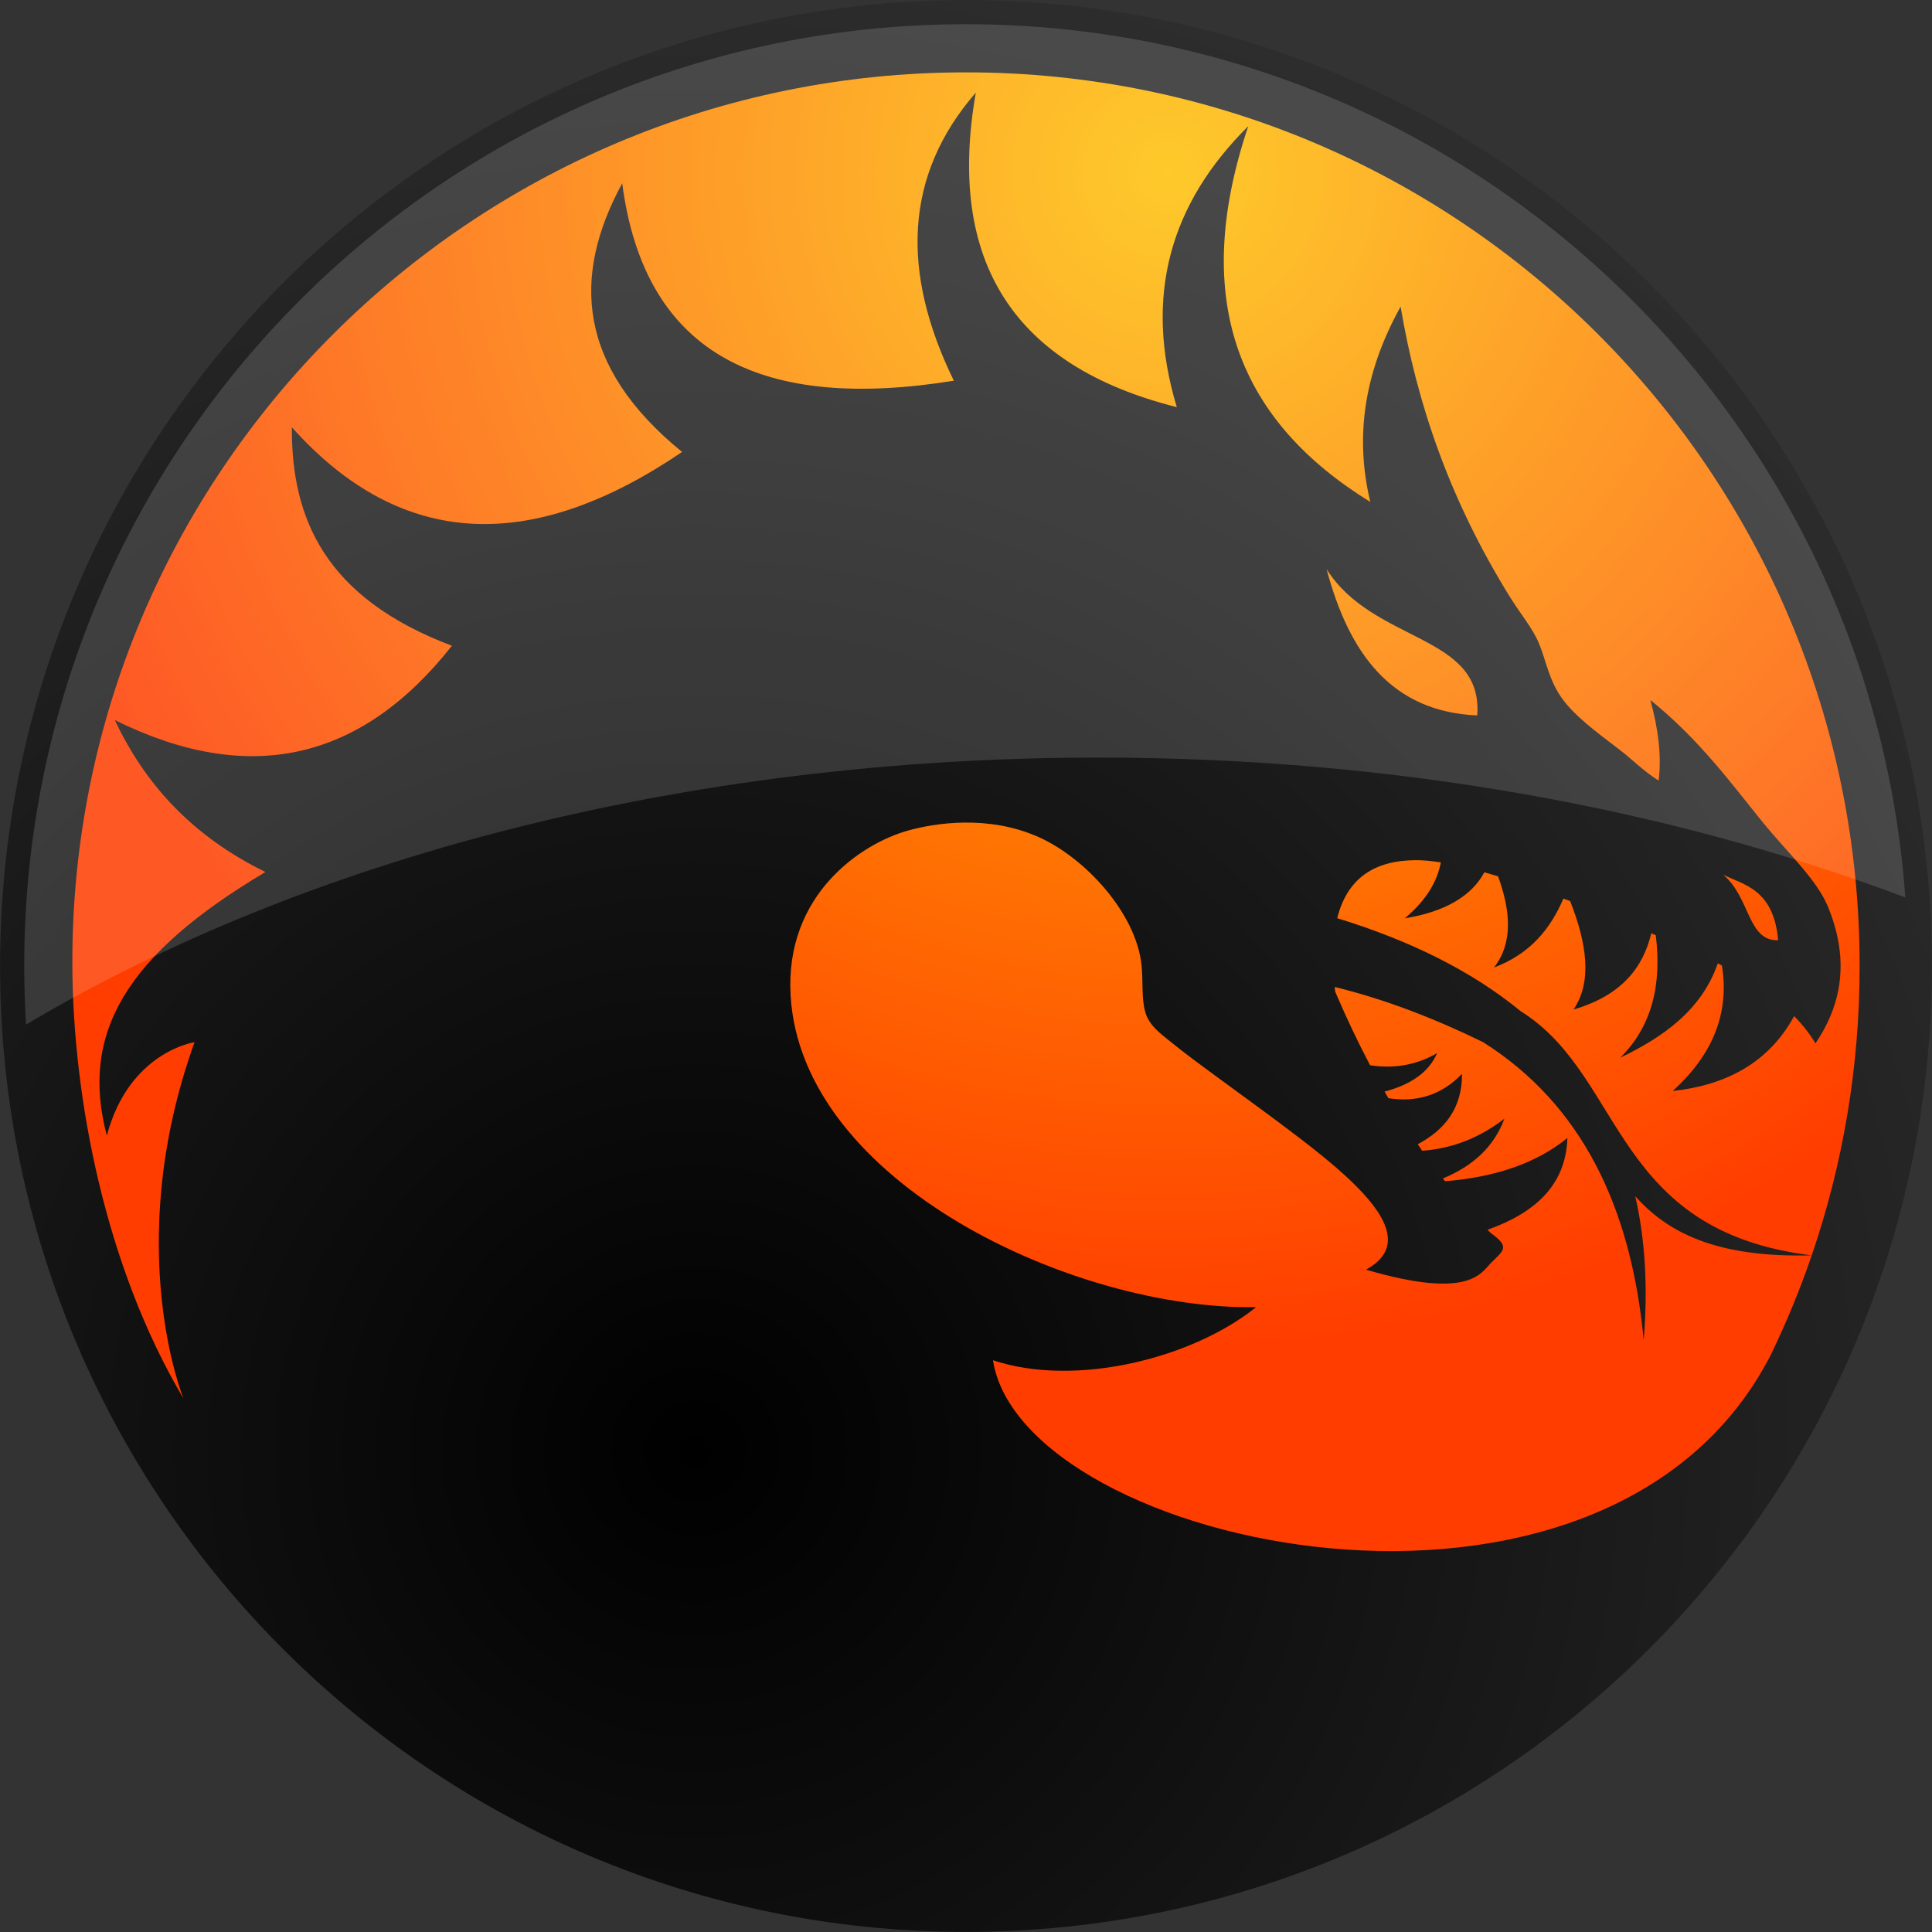 <?xml version="1.0" encoding="UTF-8" standalone="no"?>
<!DOCTYPE svg PUBLIC "-//W3C//DTD SVG 1.1//EN" "http://www.w3.org/Graphics/SVG/1.1/DTD/svg11.dtd">
<svg width="100%" height="100%" viewBox="0 0 1920 1920" version="1.1" xmlns="http://www.w3.org/2000/svg" xmlns:xlink="http://www.w3.org/1999/xlink" xml:space="preserve" xmlns:serif="http://www.serif.com/" style="fill-rule:evenodd;clip-rule:evenodd;stroke-linejoin:round;stroke-miterlimit:2;">
    <rect x="0" y="0" width="1920" height="1920" fill="#333333" stroke="none"/>
    <g id="path3897" transform="matrix(111.177,0,0,111.177,447.461,-1110.46)">
        <path d="M13.029,18.621L13.029,18.625C13.029,23.243 9.228,27.043 4.61,27.043C-0.008,27.043 -3.808,23.243 -3.808,18.625L-3.808,18.621C-3.808,14.003 -0.008,10.203 4.61,10.203C9.228,10.203 13.029,14.003 13.029,18.621Z" style="fill:url(#_Radial1);fill-rule:nonzero;"/>
    </g>
    <g id="path4670" transform="matrix(28.222,0,0,28.222,0,0)">
        <path d="M34.016,0.002C15.231,0.002 0.002,15.231 0.002,34.016C0.002,52.801 15.231,68.029 34.016,68.029C52.801,68.029 68.029,52.801 68.029,34.016C68.029,15.231 52.801,0.002 34.016,0.002ZM34.016,2.548C51.395,2.548 65.484,16.636 65.484,34.016C65.484,37.582 64.89,41.009 63.797,44.205C63.385,45.409 62.902,46.58 62.353,47.713C56.539,59.042 35.984,54.478 34.965,47.898C37.861,48.867 41.983,47.838 44.232,46.029C37.847,46.137 28.206,41.66 27.839,35.037C27.643,31.485 30.341,29.708 31.956,29.252C32.921,28.98 34.805,28.685 36.58,29.479C38.212,30.209 40.009,32.154 40.198,33.992C40.256,34.555 40.191,35.137 40.324,35.622C40.457,36.109 40.855,36.384 41.164,36.639C42.096,37.409 44.073,38.782 45.782,40.09C48.123,41.883 49.978,43.672 48.104,44.709C51.728,45.773 52.152,44.829 52.489,44.485C52.921,44.043 53.21,43.925 52.493,43.418C52.456,43.38 52.418,43.342 52.381,43.304C54.031,42.716 55.138,41.755 55.193,40.073C54.126,40.942 52.691,41.45 50.885,41.595C50.859,41.563 50.834,41.529 50.809,41.497C51.902,41.048 52.623,40.347 52.974,39.394C52.141,40.034 51.193,40.441 50.082,40.522C50.029,40.446 49.975,40.369 49.923,40.293C50.87,39.787 51.487,39.034 51.483,37.813C50.743,38.582 49.866,38.822 48.89,38.671C48.845,38.594 48.8,38.516 48.756,38.438C49.707,38.189 50.324,37.737 50.607,37.082C49.892,37.499 49.105,37.642 48.245,37.511C47.799,36.665 47.393,35.8 47.017,34.922C47.011,34.865 47.003,34.81 46.998,34.754C48.785,35.192 50.52,35.865 52.222,36.696C55.691,38.886 57.439,42.499 57.88,47.192C58.035,45.322 57.929,43.637 57.583,42.124C58.689,43.359 60.368,44.297 63.797,44.205C56.828,43.357 57.206,38.028 53.682,35.694L53.543,35.604C51.833,34.198 49.661,33.122 47.088,32.332C47.443,30.915 48.411,30.294 49.857,30.29C50.115,30.289 50.411,30.317 50.737,30.368C50.611,31.008 50.269,31.66 49.468,32.336C50.866,32.115 51.829,31.551 52.268,30.716C52.425,30.76 52.587,30.807 52.751,30.857C53.207,32.108 53.272,33.22 52.608,34.07C53.87,33.597 54.593,32.719 55.052,31.642C55.131,31.671 55.211,31.699 55.29,31.729C55.886,33.243 56.068,34.579 55.408,35.549C57.093,35.056 57.855,34.083 58.147,32.865L58.305,32.93C58.519,34.662 58.176,36.136 57.053,37.246C58.593,36.505 59.917,35.563 60.489,33.924C60.538,33.949 60.586,33.975 60.635,34C60.916,35.761 60.243,37.201 58.902,38.418C60.805,38.209 62.288,37.411 63.178,35.78C63.47,36.077 63.723,36.396 63.928,36.74C64.984,35.189 65.045,33.588 64.377,31.948C63.977,30.966 62.951,30.034 62.081,28.965C60.963,27.592 59.861,26.061 58.115,24.649C58.395,25.673 58.515,26.63 58.405,27.488C57.857,27.141 57.455,26.722 57.046,26.412C56.146,25.73 55.482,25.222 55.056,24.664C54.543,23.99 54.454,23.283 54.195,22.663C53.966,22.115 53.565,21.654 53.186,21.046C51.038,17.594 49.891,14.183 49.32,10.797C47.968,13.23 47.731,15.506 48.253,17.674C43.707,14.875 41.857,10.68 43.956,4.442C41.218,7.154 40.256,10.415 41.439,14.337C35.684,12.889 33.325,9.198 34.361,3.262C31.838,6.167 31.717,9.577 33.588,13.406C26.968,14.472 22.712,12.606 21.91,6.454C20.131,9.726 20.321,12.903 24.019,15.915C18.804,19.453 14.182,19.411 10.277,15.045C10.26,18.25 11.437,21.051 15.914,22.739C12.703,26.813 8.745,27.686 4.042,25.355C5.074,27.54 6.691,29.406 9.348,30.706C4.421,33.629 2.81,36.402 3.762,39.988C4.549,37.03 6.85,36.699 6.85,36.699C4.268,43.892 6.459,49.242 6.459,49.242C3.694,44.579 2.57,38.643 2.548,34.016C2.463,16.637 16.636,2.548 34.016,2.548ZM46.714,20.042C48.361,22.658 52.236,22.314 52.018,25.193C48.985,25.061 47.498,22.992 46.714,20.042ZM60.68,30.802C61.39,31.158 62.455,31.301 62.615,33.108C61.534,33.149 61.638,31.602 60.68,30.802Z" style="fill:url(#_Radial2);fill-rule:nonzero;"/>
    </g>
    <g id="path3076" transform="matrix(28.222,0,0,28.222,0,0)">
        <path d="M34.016,0.853C15.7,0.853 0.853,15.7 0.853,34.016C0.853,34.708 0.875,35.395 0.917,36.078C10.716,30.256 24.029,26.677 38.695,26.677C49.099,26.677 58.822,28.478 67.093,31.603C65.856,14.414 51.52,0.853 34.016,0.853Z" style="fill:rgb(250,250,250);fill-opacity:0.15;fill-rule:nonzero;"/>
    </g>
    <defs>
        <radialGradient id="_Radial1" cx="0" cy="0" r="1" gradientUnits="userSpaceOnUse" gradientTransform="matrix(10.442,0,0,10.442,6.396,11.593)"><stop offset="0" style="stop-color:rgb(255,193,7);stop-opacity:1"/><stop offset="1" style="stop-color:rgb(255,61,0);stop-opacity:1"/></radialGradient>
        <radialGradient id="_Radial2" cx="0" cy="0" r="1" gradientUnits="userSpaceOnUse" gradientTransform="matrix(112.754,30.212,-30.212,112.754,24.315,51.375)"><stop offset="0" style="stop-color:black;stop-opacity:1"/><stop offset="1" style="stop-color:rgb(97,97,97);stop-opacity:1"/></radialGradient>
    </defs>
</svg>
